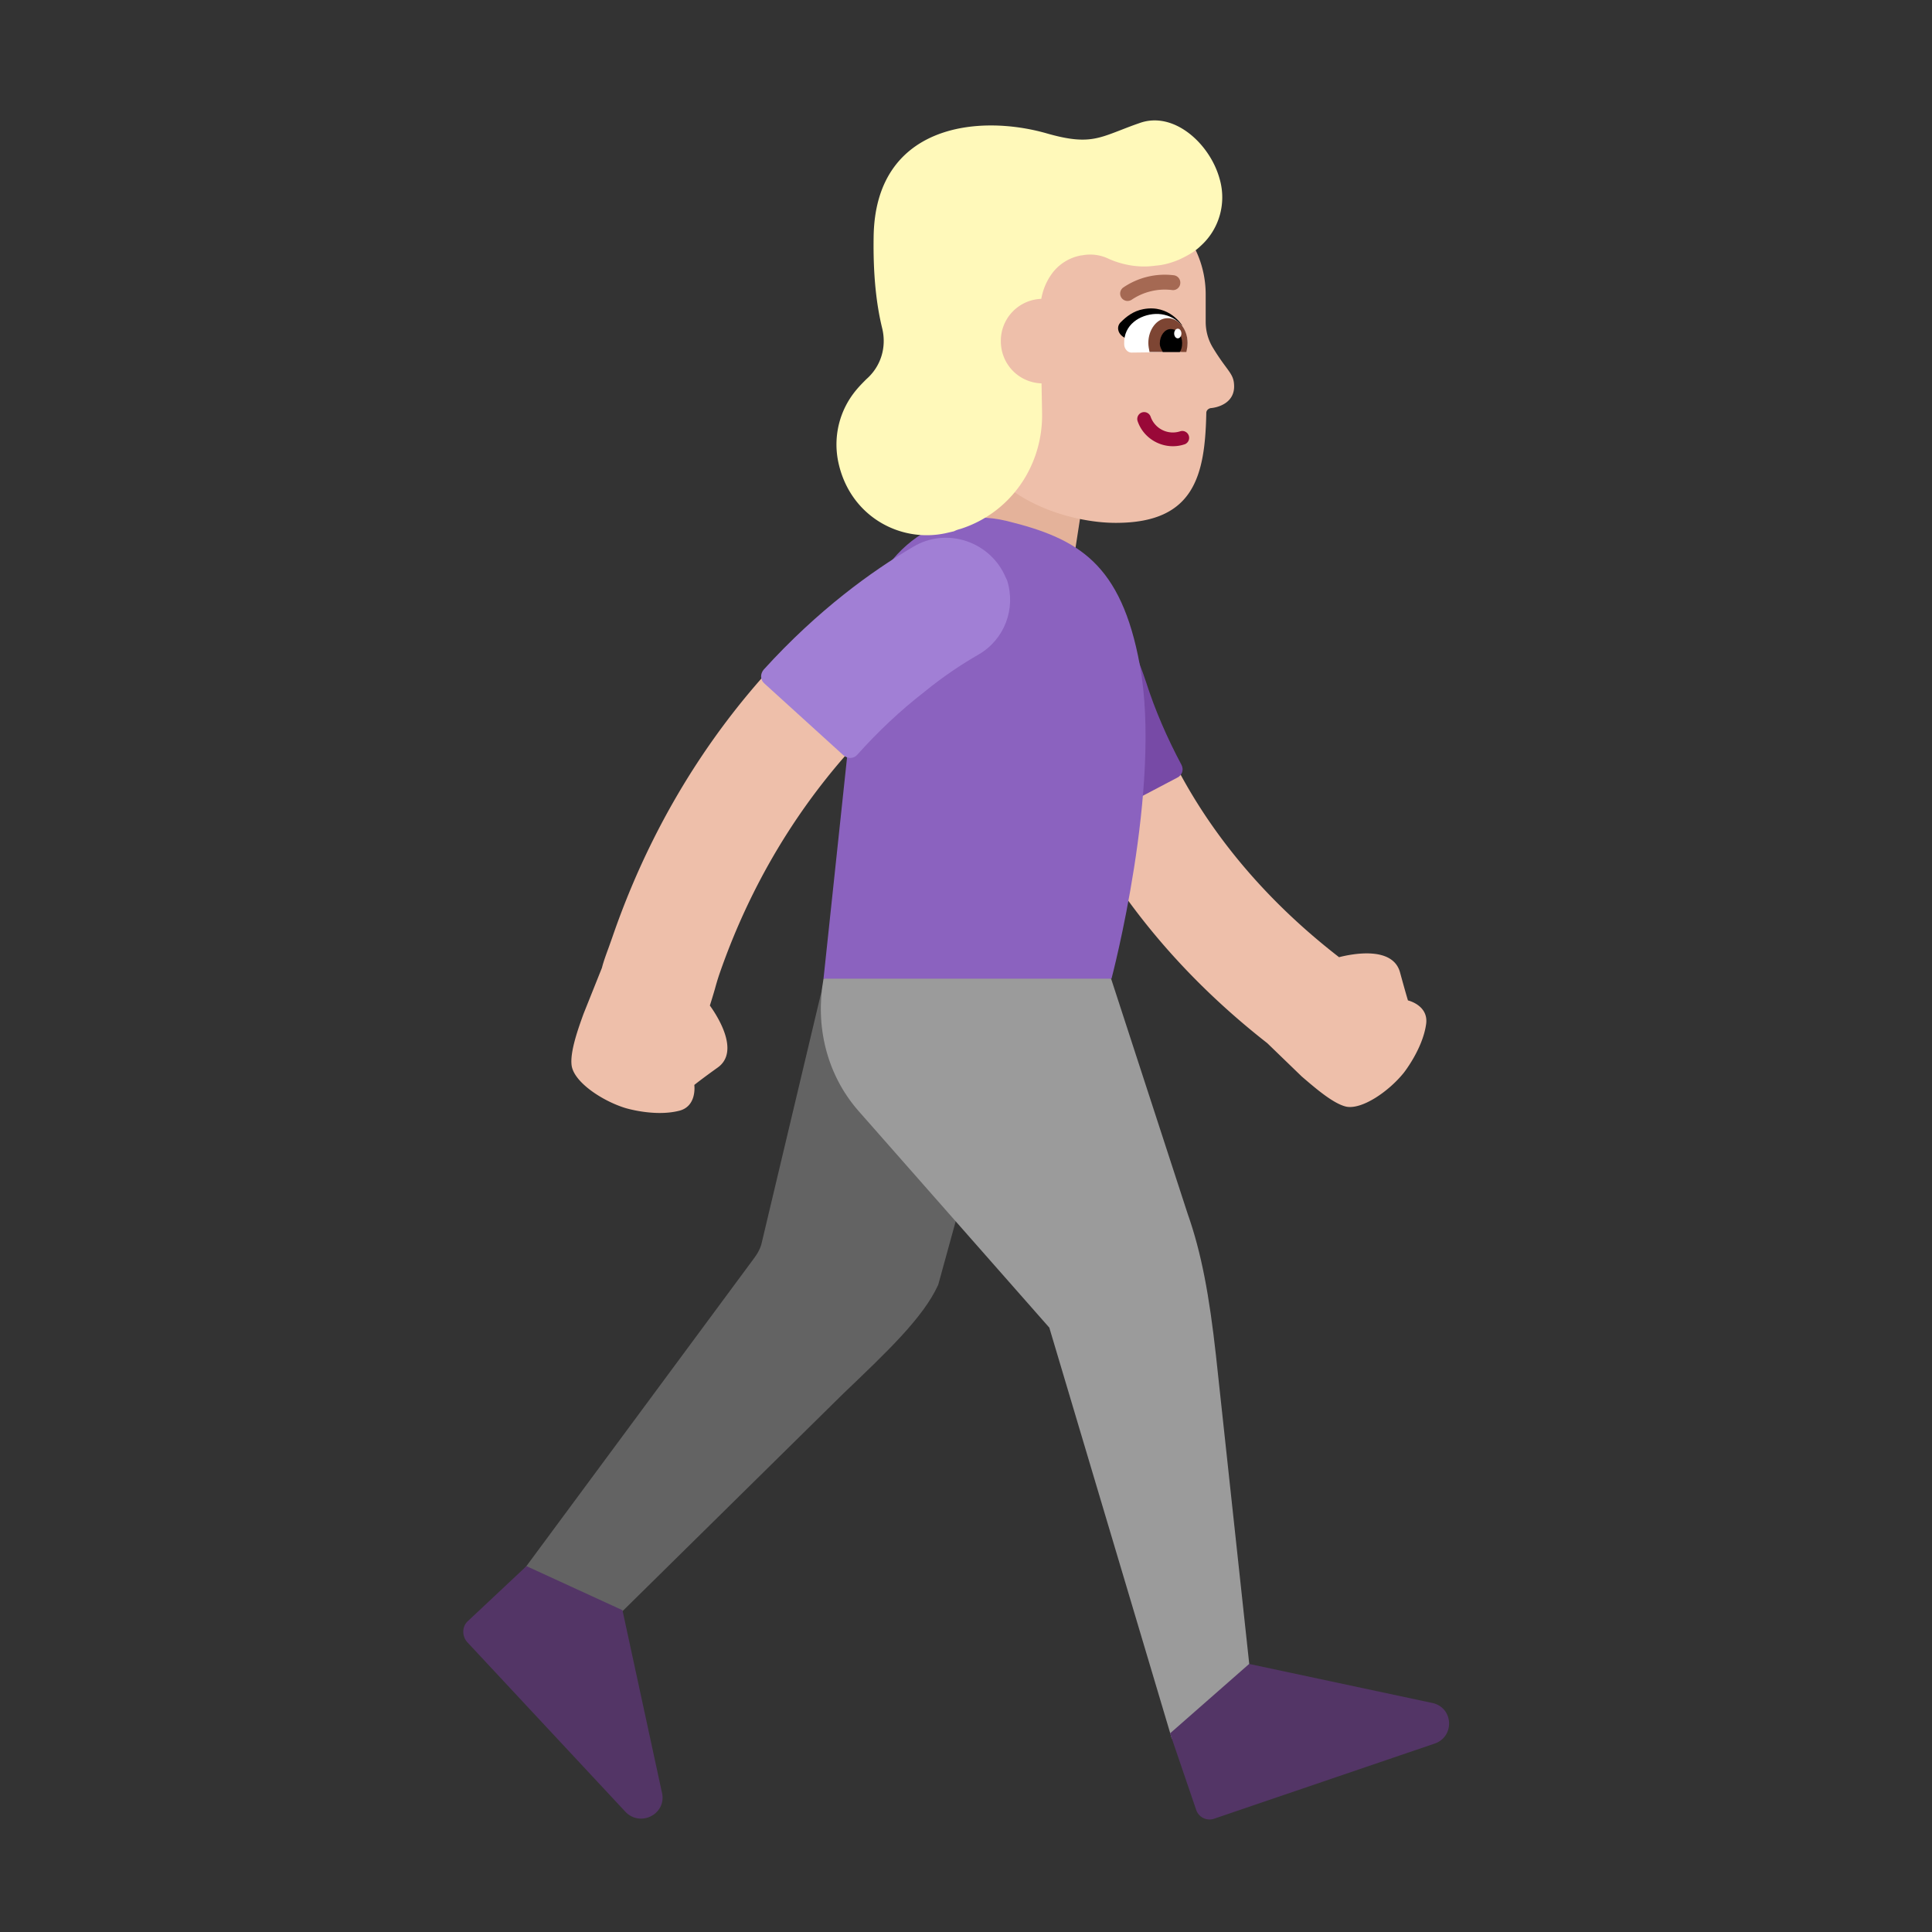<svg xmlns="http://www.w3.org/2000/svg" fill="none" viewBox="0 0 32 32"><rect x="0" y="0" width="32" height="32" fill="#333333" stroke="none"/><path fill="#636363" d="m17.58 12.88-.95.07c-1.52.05-2.53.86-2.75 2.32l-1.26 5.3c-.02.1-.07.19-.13.27l-4.03 5.45 1.37.87 4.13-4.07c.72-.69 1.33-1.26 1.58-1.81l1.18-4.29z"/><path fill="#9B9B9B" d="m18.4 16.2 1.27 3.9c.23.65.36 1.36.47 2.35l.56 5.19-1.29 1.16-2.03-6.81-3.17-3.6c-.52-.6-.71-1.4-.57-2.18l2.242-.561 2.518.56z"/><path fill="#533566" d="m7.75 26.85.97-.91 1.59.73.66 3.05c.05.34-.37.54-.61.29L7.74 27.2c-.09-.1-.09-.26.01-.35M19.81 29.97l-.43-1.26 1.31-1.15 3.05.65c.34.09.35.56.02.67l-3.64 1.24a.234.234 0 0 1-.31-.15"/><path fill="#EEBFAA" d="M11.758 16.654q.045-.142.084-.277.034-.125.068-.227c1.265-3.672 3.87-5.236 4.138-5.396l.022-.014c.46-.25.64-.81.4-1.27a.934.934 0 0 0-1.26-.4c-.14.07-3.49 1.86-5.07 6.46l-.058.163c-.044.12-.086.233-.112.337l-.3.75-.007.018c-.081.225-.232.638-.193.862.05.27.5.57.88.69 0 0 .48.15.89.05.31-.07.26-.43.26-.43s.11-.09.39-.29c.364-.264.004-.836-.133-1.026M16.958 10.937a.927.927 0 0 1 1.844-.196l.001.011.012.074q.017.11.072.331c.074.294.209.724.447 1.235.457.98 1.3 2.266 2.845 3.462.206-.053.893-.193 1.011.256.09.33.13.46.13.46s.35.08.3.4c-.06.41-.37.8-.37.8-.25.31-.69.61-.95.56-.202-.044-.482-.281-.669-.44l-.07-.06-.571-.552c-1.772-1.386-2.775-2.899-3.336-4.102a9 9 0 0 1-.565-1.563 6 6 0 0 1-.128-.654l-.002-.015v-.005z"/><path fill="#E4B29A" d="m16.11 6.78-.32 1.97 2.02.35.31-2.01z"/><path fill="#774AA6" d="M17.75 13.63c-.61-1.16-.91-2.21-1.05-2.97-.12-.63.36-1.22 1-1.25h.04c.48 0 .74.24.83.72.05.28.28.76.41 1.16.15.47.35.93.59 1.38.04.08.01.17-.07.21l-1.54.81c-.08.05-.17.02-.21-.06"/><path fill="#8B62BF" d="M16.68 8.63c1.18.29 1.89.7 2.2 2.39.37 2.02-.47 5.19-.47 5.19h-4.77l.6-5.64c.13-1.2 1.13-2.26 2.44-1.94"/><path fill="#A17FD5" d="M12.65 11.09c.9-.99 1.79-1.63 2.47-2.03.56-.34 1.29-.09 1.54.51l.02.04c.15.47-.04.98-.47 1.23-.26.15-.57.35-.9.62-.4.31-.77.66-1.11 1.04-.06.07-.16.07-.23.01l-1.31-1.19c-.07-.06-.07-.16-.01-.23"/><path fill="#EEBFAA" d="m17.14 3.18 1.11-.01c.94-.01 1.71.75 1.72 1.69v.47c0 .15.04.3.12.43.23.38.34.42.35.61.02.3-.26.38-.39.39-.04.01-.07.04-.07.08-.02 1.05-.21 1.81-1.47 1.82-.77.01-1.99-.37-2.34-1.27l-.33-1.22-.38-1.28a1.69 1.69 0 0 1 1.68-1.71"/><path fill="#990838" d="M18.913 6.832a.114.114 0 0 0-.07.145c.11.32.465.491.784.38a.114.114 0 0 0-.074-.215.39.39 0 0 1-.495-.24.114.114 0 0 0-.145-.07"/><path fill="#A56953" d="M18.677 4.985a.13.13 0 0 0 .074-.025.98.98 0 0 1 .662-.156.12.12 0 0 0 .136-.109.123.123 0 0 0-.109-.136 1.22 1.22 0 0 0-.838.205.123.123 0 0 0 .075.221"/><path fill="#000" d="M19.58 5.39s-.21-.35-.64-.27c-.17.03-.29.13-.37.21-.08.07-.06.18.02.24l.31.21z"/><path fill="#fff" d="M19.55 5.83c.06 0 .12-.06.12-.14v-.01c0-.31-.27-.49-.53-.48s-.53.18-.52.49v.01c0 .08.06.14.12.14z"/><path fill="#7D4533" d="M19.65 5.83c.01-.05.02-.1.02-.15 0-.23-.15-.41-.33-.41s-.32.19-.32.41c0 .05.01.1.02.15z"/><path fill="#000" d="M19.54 5.83c.03-.04.04-.09.04-.15 0-.13-.08-.23-.19-.23-.1 0-.18.11-.18.24 0 .06.03.1.05.14z"/><path fill="#fff" d="M19.448 5.524c0-.044.026-.08.06-.08.032 0 .06.035.06.08 0 .044-.027.08-.06.08s-.06-.035-.06-.08"/><path fill="#FFF9BA" d="M18.87 2.04c.57-.21 1.17.34 1.33.92.12.41-.01.84-.31 1.11-.09.09-.21.16-.36.23-.12.05-.25.09-.39.1-.27.04-.54-.01-.77-.11a.7.7 0 0 0-.45-.06h-.01a.77.77 0 0 0-.47.28 1 1 0 0 0-.193.44.695.695 0 0 0-.67.7c0 .382.296.687.674.7l.009.48c.02.87-.51 1.66-1.35 1.93-.04.01-.07.02-.11.04l-.065.015-.065.015c-.77.17-1.61-.29-1.79-1.2-.08-.42.03-.85.31-1.18.05-.06.11-.12.16-.17.24-.21.34-.53.26-.85-.09-.37-.15-.85-.14-1.5.02-1.86 1.72-2.05 2.87-1.72.622.178.82.1 1.211-.051.093-.036.196-.077.319-.119"/></svg>